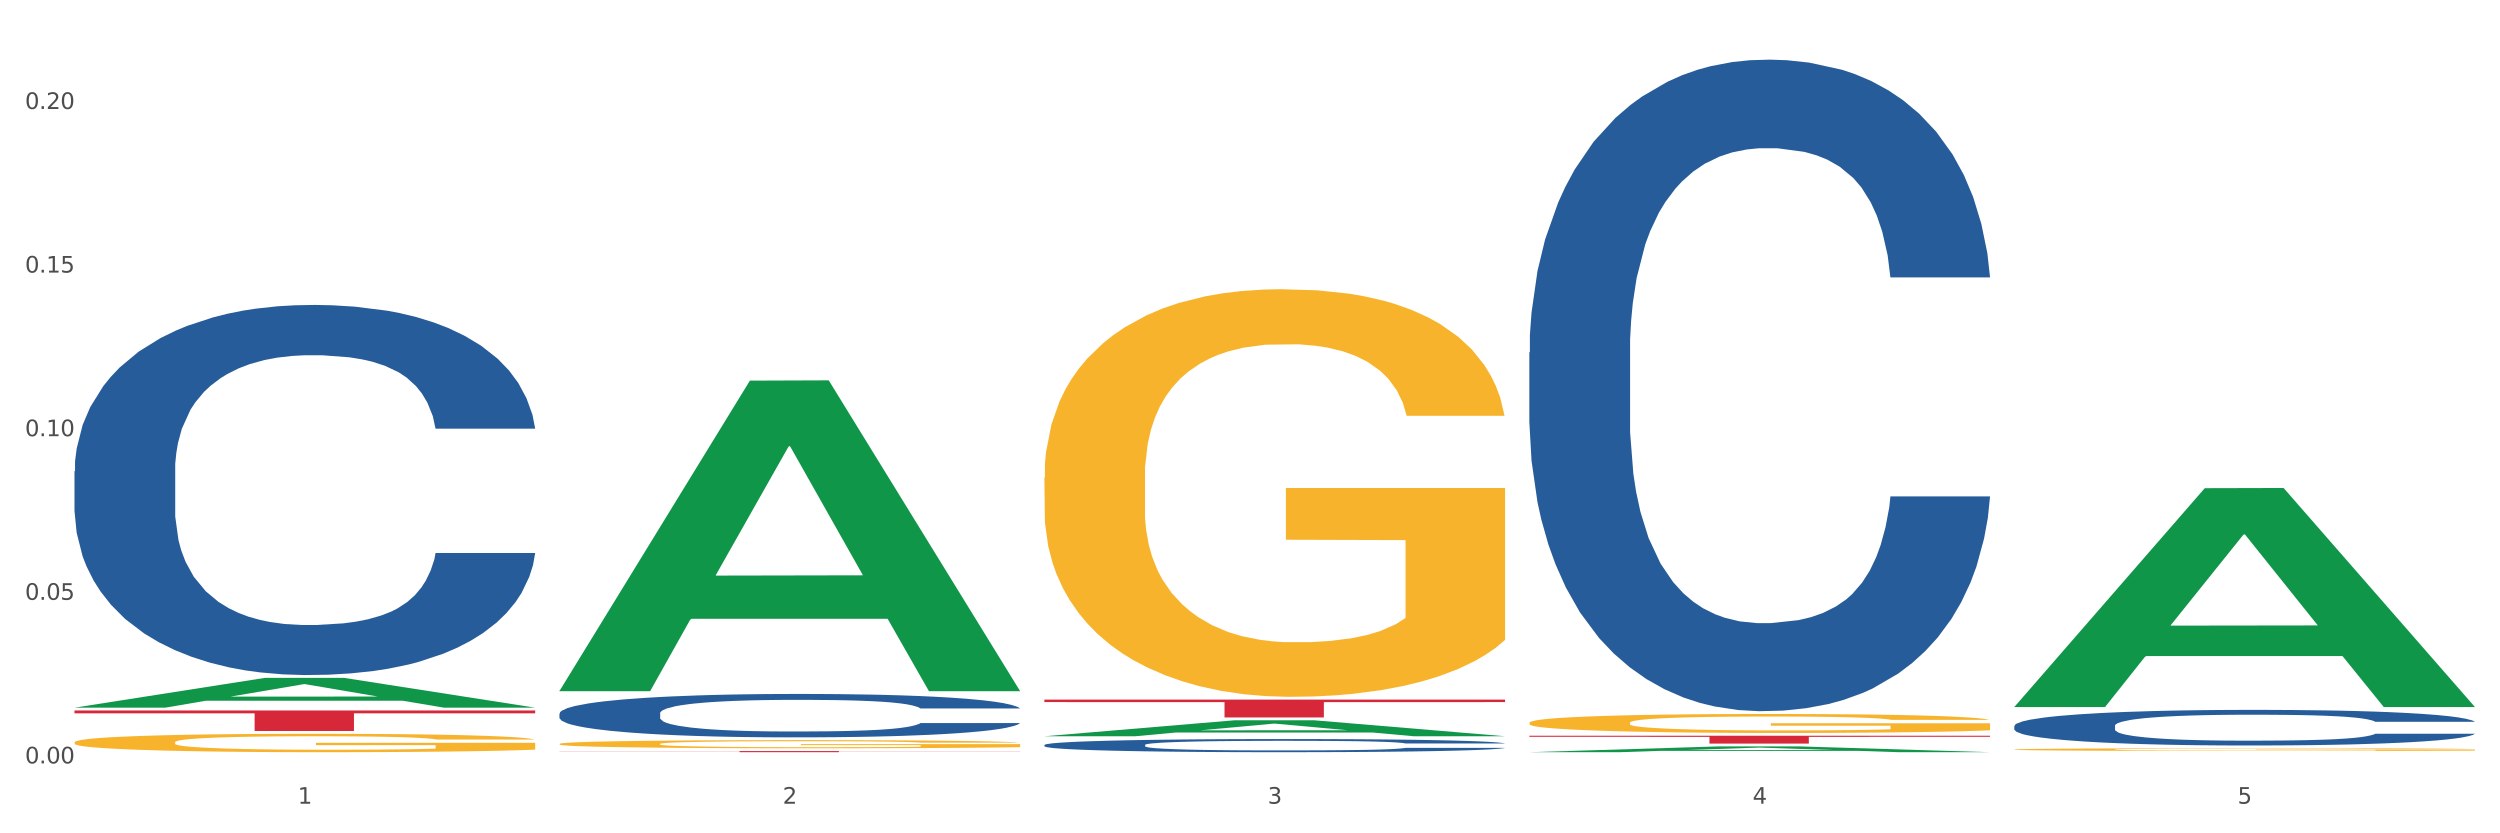 <?xml version="1.0" encoding="utf-8" standalone="no"?>
<!DOCTYPE svg PUBLIC "-//W3C//DTD SVG 1.1//EN"
  "http://www.w3.org/Graphics/SVG/1.1/DTD/svg11.dtd">
<svg xmlns:xlink="http://www.w3.org/1999/xlink" width="1080pt" height="360pt" viewBox="0 0 1080 360" xmlns="http://www.w3.org/2000/svg" version="1.1">
 <rect x="0" y="0" width="1080" height="360" fill="#333333" stroke="none"/>
 <defs>
  <style type="text/css">*{stroke-linejoin: round; stroke-linecap: butt}</style>
 </defs>
 <g id="figure_1">
  <g id="patch_1">
   <path d="M 0 360 
L 1080 360 
L 1080 0 
L 0 0 
z
" style="fill: #ffffff; stroke: #ffffff; stroke-linejoin: miter"/>
  </g>
  <g id="axes_1">
   <g id="matplotlib.axis_1">
    <g id="xtick_1">
     <g id="text_1">
      <!-- 1 -->
      <g style="fill: #4d4d4d" transform="translate(128.633 347.204) scale(0.096 -0.096)">
       <defs>
        <path id="DejaVuSans-31" d="M 794 531 
L 1825 531 
L 1825 4091 
L 703 3866 
L 703 4441 
L 1819 4666 
L 2450 4666 
L 2450 531 
L 3481 531 
L 3481 0 
L 794 0 
L 794 531 
z
" transform="scale(0.016)"/>
       </defs>
       <use xlink:href="#DejaVuSans-31"/>
      </g>
     </g>
    </g>
    <g id="xtick_2">
     <g id="text_2">
      <!-- 2 -->
      <g style="fill: #4d4d4d" transform="translate(338.134 347.204) scale(0.096 -0.096)">
       <defs>
        <path id="DejaVuSans-32" d="M 1228 531 
L 3431 531 
L 3431 0 
L 469 0 
L 469 531 
Q 828 903 1448 1529 
Q 2069 2156 2228 2338 
Q 2531 2678 2651 2914 
Q 2772 3150 2772 3378 
Q 2772 3750 2511 3984 
Q 2250 4219 1831 4219 
Q 1534 4219 1204 4116 
Q 875 4013 500 3803 
L 500 4441 
Q 881 4594 1212 4672 
Q 1544 4750 1819 4750 
Q 2544 4750 2975 4387 
Q 3406 4025 3406 3419 
Q 3406 3131 3298 2873 
Q 3191 2616 2906 2266 
Q 2828 2175 2409 1742 
Q 1991 1309 1228 531 
z
" transform="scale(0.016)"/>
       </defs>
       <use xlink:href="#DejaVuSans-32"/>
      </g>
     </g>
    </g>
    <g id="xtick_3">
     <g id="text_3">
      <!-- 3 -->
      <g style="fill: #4d4d4d" transform="translate(547.634 347.204) scale(0.096 -0.096)">
       <defs>
        <path id="DejaVuSans-33" d="M 2597 2516 
Q 3050 2419 3304 2112 
Q 3559 1806 3559 1356 
Q 3559 666 3084 287 
Q 2609 -91 1734 -91 
Q 1441 -91 1130 -33 
Q 819 25 488 141 
L 488 750 
Q 750 597 1062 519 
Q 1375 441 1716 441 
Q 2309 441 2620 675 
Q 2931 909 2931 1356 
Q 2931 1769 2642 2001 
Q 2353 2234 1838 2234 
L 1294 2234 
L 1294 2753 
L 1863 2753 
Q 2328 2753 2575 2939 
Q 2822 3125 2822 3475 
Q 2822 3834 2567 4026 
Q 2313 4219 1838 4219 
Q 1578 4219 1281 4162 
Q 984 4106 628 3988 
L 628 4550 
Q 988 4650 1302 4700 
Q 1616 4750 1894 4750 
Q 2613 4750 3031 4423 
Q 3450 4097 3450 3541 
Q 3450 3153 3228 2886 
Q 3006 2619 2597 2516 
z
" transform="scale(0.016)"/>
       </defs>
       <use xlink:href="#DejaVuSans-33"/>
      </g>
     </g>
    </g>
    <g id="xtick_4">
     <g id="text_4">
      <!-- 4 -->
      <g style="fill: #4d4d4d" transform="translate(757.134 347.204) scale(0.096 -0.096)">
       <defs>
        <path id="DejaVuSans-34" d="M 2419 4116 
L 825 1625 
L 2419 1625 
L 2419 4116 
z
M 2253 4666 
L 3047 4666 
L 3047 1625 
L 3713 1625 
L 3713 1100 
L 3047 1100 
L 3047 0 
L 2419 0 
L 2419 1100 
L 313 1100 
L 313 1709 
L 2253 4666 
z
" transform="scale(0.016)"/>
       </defs>
       <use xlink:href="#DejaVuSans-34"/>
      </g>
     </g>
    </g>
    <g id="xtick_5">
     <g id="text_5">
      <!-- 5 -->
      <g style="fill: #4d4d4d" transform="translate(966.634 347.204) scale(0.096 -0.096)">
       <defs>
        <path id="DejaVuSans-35" d="M 691 4666 
L 3169 4666 
L 3169 4134 
L 1269 4134 
L 1269 2991 
Q 1406 3038 1543 3061 
Q 1681 3084 1819 3084 
Q 2600 3084 3056 2656 
Q 3513 2228 3513 1497 
Q 3513 744 3044 326 
Q 2575 -91 1722 -91 
Q 1428 -91 1123 -41 
Q 819 9 494 109 
L 494 744 
Q 775 591 1075 516 
Q 1375 441 1709 441 
Q 2250 441 2565 725 
Q 2881 1009 2881 1497 
Q 2881 1984 2565 2268 
Q 2250 2553 1709 2553 
Q 1456 2553 1204 2497 
Q 953 2441 691 2322 
L 691 4666 
z
" transform="scale(0.016)"/>
       </defs>
       <use xlink:href="#DejaVuSans-35"/>
      </g>
     </g>
    </g>
    <g id="xtick_6"/>
    <g id="xtick_7"/>
    <g id="xtick_8"/>
    <g id="xtick_9"/>
   </g>
   <g id="matplotlib.axis_2">
    <g id="ytick_1">
     <g id="text_6">
      <!-- 0.00 -->
      <g style="fill: #4d4d4d" transform="translate(10.8 329.798) scale(0.096 -0.096)">
       <defs>
        <path id="DejaVuSans-30" d="M 2034 4250 
Q 1547 4250 1301 3770 
Q 1056 3291 1056 2328 
Q 1056 1369 1301 889 
Q 1547 409 2034 409 
Q 2525 409 2770 889 
Q 3016 1369 3016 2328 
Q 3016 3291 2770 3770 
Q 2525 4250 2034 4250 
z
M 2034 4750 
Q 2819 4750 3233 4129 
Q 3647 3509 3647 2328 
Q 3647 1150 3233 529 
Q 2819 -91 2034 -91 
Q 1250 -91 836 529 
Q 422 1150 422 2328 
Q 422 3509 836 4129 
Q 1250 4750 2034 4750 
z
" transform="scale(0.016)"/>
        <path id="DejaVuSans-2e" d="M 684 794 
L 1344 794 
L 1344 0 
L 684 0 
L 684 794 
z
" transform="scale(0.016)"/>
       </defs>
       <use xlink:href="#DejaVuSans-30"/>
       <use xlink:href="#DejaVuSans-2e" transform="translate(63.623 0)"/>
       <use xlink:href="#DejaVuSans-30" transform="translate(95.41 0)"/>
       <use xlink:href="#DejaVuSans-30" transform="translate(159.033 0)"/>
      </g>
     </g>
    </g>
    <g id="ytick_2">
     <g id="text_7">
      <!-- 0.05 -->
      <g style="fill: #4d4d4d" transform="translate(10.8 259.118) scale(0.096 -0.096)">
       <use xlink:href="#DejaVuSans-30"/>
       <use xlink:href="#DejaVuSans-2e" transform="translate(63.623 0)"/>
       <use xlink:href="#DejaVuSans-30" transform="translate(95.41 0)"/>
       <use xlink:href="#DejaVuSans-35" transform="translate(159.033 0)"/>
      </g>
     </g>
    </g>
    <g id="ytick_3">
     <g id="text_8">
      <!-- 0.10 -->
      <g style="fill: #4d4d4d" transform="translate(10.8 188.437) scale(0.096 -0.096)">
       <use xlink:href="#DejaVuSans-30"/>
       <use xlink:href="#DejaVuSans-2e" transform="translate(63.623 0)"/>
       <use xlink:href="#DejaVuSans-31" transform="translate(95.41 0)"/>
       <use xlink:href="#DejaVuSans-30" transform="translate(159.033 0)"/>
      </g>
     </g>
    </g>
    <g id="ytick_4">
     <g id="text_9">
      <!-- 0.15 -->
      <g style="fill: #4d4d4d" transform="translate(10.8 117.756) scale(0.096 -0.096)">
       <use xlink:href="#DejaVuSans-30"/>
       <use xlink:href="#DejaVuSans-2e" transform="translate(63.623 0)"/>
       <use xlink:href="#DejaVuSans-31" transform="translate(95.41 0)"/>
       <use xlink:href="#DejaVuSans-35" transform="translate(159.033 0)"/>
      </g>
     </g>
    </g>
    <g id="ytick_5">
     <g id="text_10">
      <!-- 0.20 -->
      <g style="fill: #4d4d4d" transform="translate(10.8 47.076) scale(0.096 -0.096)">
       <use xlink:href="#DejaVuSans-30"/>
       <use xlink:href="#DejaVuSans-2e" transform="translate(63.623 0)"/>
       <use xlink:href="#DejaVuSans-32" transform="translate(95.41 0)"/>
       <use xlink:href="#DejaVuSans-30" transform="translate(159.033 0)"/>
      </g>
     </g>
    </g>
    <g id="ytick_6"/>
    <g id="ytick_7"/>
    <g id="ytick_8"/>
    <g id="ytick_9"/>
   </g>
   <g id="PolyCollection_1">
    <path d="M 32.175 305.695 
L 32.38 305.683 
L 114.452 292.837 
L 148.512 292.825 
L 231.2 305.719 
L 191.805 305.719 
L 173.955 302.717 
L 89.215 302.717 
L 88.6 302.765 
L 71.364 305.719 
L 32.175 305.719 
L 32.175 305.695 
L 99.885 300.925 
L 163.285 300.913 
L 131.893 295.573 
L 131.482 295.549 
L 131.072 295.585 
L 99.679 300.913 
L 99.885 300.925 
L 32.175 305.695 
z
" clip-path="url(#pcd809bd1b0)" style="fill: #109648"/>
    <path d="M 660.675 312.228 
L 660.91 312.221 
L 660.91 311.952 
L 661.38 311.719 
L 663.73 311.158 
L 667.254 310.694 
L 669.839 310.447 
L 672.424 310.245 
L 675.479 310.043 
L 679.238 309.833 
L 686.052 309.526 
L 690.282 309.369 
L 695.452 309.205 
L 704.851 308.965 
L 711.665 308.83 
L 718.714 308.718 
L 730.228 308.583 
L 737.747 308.523 
L 745.736 308.479 
L 755.37 308.449 
L 762.655 308.441 
L 778.633 308.464 
L 792.262 308.531 
L 798.841 308.583 
L 807.3 308.673 
L 811.765 308.733 
L 819.049 308.853 
L 826.568 309.01 
L 831.738 309.145 
L 839.492 309.399 
L 845.366 309.654 
L 850.771 309.968 
L 853.591 310.185 
L 855.705 310.387 
L 857.585 310.619 
L 859.465 310.986 
L 817.169 310.986 
L 815.524 310.724 
L 812.94 310.477 
L 809.18 310.237 
L 805.89 310.088 
L 800.251 309.901 
L 795.081 309.781 
L 789.677 309.691 
L 783.098 309.616 
L 777.928 309.579 
L 770.644 309.549 
L 756.31 309.556 
L 746.676 309.616 
L 740.097 309.691 
L 735.867 309.758 
L 732.108 309.833 
L 727.878 309.938 
L 722.944 310.095 
L 719.419 310.237 
L 715.894 310.417 
L 713.075 310.597 
L 710.49 310.806 
L 708.375 311.031 
L 706.73 311.263 
L 705.321 311.547 
L 704.146 312.019 
L 704.146 313.044 
L 704.616 313.276 
L 705.79 313.583 
L 707.2 313.815 
L 709.55 314.092 
L 711.665 314.279 
L 715.659 314.549 
L 720.124 314.773 
L 723.649 314.916 
L 727.173 315.035 
L 733.283 315.2 
L 740.097 315.335 
L 745.971 315.417 
L 753.961 315.492 
L 759.365 315.522 
L 764.065 315.537 
L 775.578 315.537 
L 783.803 315.514 
L 792.967 315.462 
L 800.016 315.395 
L 805.89 315.312 
L 812.47 315.177 
L 816.699 315.05 
L 816.699 313.486 
L 765.005 313.478 
L 765.005 312.438 
L 859.7 312.438 
L 859.7 315.492 
L 855.705 315.649 
L 851.241 315.791 
L 846.541 315.918 
L 839.492 316.076 
L 831.033 316.225 
L 823.514 316.33 
L 815.524 316.42 
L 806.125 316.502 
L 793.907 316.577 
L 786.387 316.607 
L 776.988 316.63 
L 765.944 316.637 
L 756.31 316.622 
L 746.911 316.585 
L 737.042 316.517 
L 727.408 316.42 
L 720.124 316.323 
L 712.84 316.203 
L 705.086 316.046 
L 698.976 315.896 
L 694.277 315.761 
L 689.107 315.589 
L 683.468 315.365 
L 679.238 315.163 
L 675.479 314.953 
L 671.484 314.683 
L 668.664 314.451 
L 665.844 314.16 
L 664.2 313.942 
L 662.32 313.606 
L 660.91 313.134 
L 660.675 312.228 
z
" clip-path="url(#pcd809bd1b0)" style="fill: #f7b32b"/>
    <path d="M 870.175 323.788 
L 870.41 323.787 
L 870.41 323.749 
L 870.88 323.716 
L 873.23 323.637 
L 876.754 323.571 
L 879.339 323.536 
L 881.924 323.507 
L 884.979 323.479 
L 888.738 323.449 
L 895.552 323.406 
L 899.782 323.383 
L 904.952 323.36 
L 914.351 323.326 
L 921.165 323.307 
L 928.214 323.291 
L 939.728 323.272 
L 947.247 323.263 
L 955.236 323.257 
L 964.87 323.253 
L 972.155 323.252 
L 988.133 323.255 
L 1001.762 323.264 
L 1008.341 323.272 
L 1016.8 323.285 
L 1021.265 323.293 
L 1028.549 323.31 
L 1036.068 323.332 
L 1041.238 323.351 
L 1048.992 323.388 
L 1054.866 323.424 
L 1060.271 323.468 
L 1063.091 323.499 
L 1065.205 323.528 
L 1067.085 323.56 
L 1068.965 323.612 
L 1026.669 323.612 
L 1025.024 323.575 
L 1022.44 323.54 
L 1018.68 323.506 
L 1015.39 323.485 
L 1009.751 323.459 
L 1004.581 323.442 
L 999.177 323.429 
L 992.598 323.418 
L 987.428 323.413 
L 980.144 323.409 
L 965.81 323.41 
L 956.176 323.418 
L 949.597 323.429 
L 945.367 323.438 
L 941.608 323.449 
L 937.378 323.464 
L 932.444 323.486 
L 928.919 323.506 
L 925.394 323.532 
L 922.575 323.557 
L 919.99 323.587 
L 917.875 323.619 
L 916.23 323.652 
L 914.821 323.692 
L 913.646 323.759 
L 913.646 323.904 
L 914.116 323.937 
L 915.29 323.98 
L 916.7 324.013 
L 919.05 324.053 
L 921.165 324.079 
L 925.159 324.117 
L 929.624 324.149 
L 933.149 324.169 
L 936.673 324.186 
L 942.783 324.209 
L 949.597 324.229 
L 955.471 324.24 
L 963.461 324.251 
L 968.865 324.255 
L 973.565 324.257 
L 985.078 324.257 
L 993.303 324.254 
L 1002.467 324.247 
L 1009.516 324.237 
L 1015.39 324.225 
L 1021.97 324.206 
L 1026.199 324.188 
L 1026.199 323.967 
L 974.505 323.966 
L 974.505 323.818 
L 1069.2 323.818 
L 1069.2 324.251 
L 1065.205 324.273 
L 1060.741 324.293 
L 1056.041 324.311 
L 1048.992 324.334 
L 1040.533 324.355 
L 1033.014 324.37 
L 1025.024 324.382 
L 1015.625 324.394 
L 1003.407 324.405 
L 995.887 324.409 
L 986.488 324.412 
L 975.444 324.413 
L 965.81 324.411 
L 956.411 324.406 
L 946.542 324.396 
L 936.908 324.382 
L 929.624 324.369 
L 922.34 324.352 
L 914.586 324.329 
L 908.476 324.308 
L 903.777 324.289 
L 898.607 324.265 
L 892.968 324.233 
L 888.738 324.204 
L 884.979 324.174 
L 880.984 324.136 
L 878.164 324.103 
L 875.344 324.062 
L 873.7 324.031 
L 871.82 323.984 
L 870.41 323.917 
L 870.175 323.788 
z
" clip-path="url(#pcd809bd1b0)" style="fill: #f7b32b"/>
    <path d="M 660.675 317.839 
L 859.7 317.839 
L 859.7 318.31 
L 781.411 318.313 
L 781.411 321.23 
L 738.493 321.23 
L 738.493 318.313 
L 660.675 318.31 
L 660.675 317.842 
L 660.675 317.839 
z
" clip-path="url(#pcd809bd1b0)" style="fill: #d62839"/>
    <path d="M 451.175 302.237 
L 650.2 302.237 
L 650.2 303.307 
L 571.911 303.315 
L 571.911 309.941 
L 528.993 309.941 
L 528.993 303.315 
L 451.175 303.307 
L 451.175 302.244 
L 451.175 302.237 
z
" clip-path="url(#pcd809bd1b0)" style="fill: #d62839"/>
    <path d="M 241.675 324.46 
L 440.7 324.46 
L 440.7 324.528 
L 362.411 324.529 
L 362.411 324.95 
L 319.493 324.95 
L 319.493 324.529 
L 241.675 324.528 
L 241.675 324.461 
L 241.675 324.46 
z
" clip-path="url(#pcd809bd1b0)" style="fill: #d62839"/>
    <path d="M 32.175 306.921 
L 231.2 306.921 
L 231.2 308.155 
L 152.911 308.163 
L 152.911 315.798 
L 109.993 315.798 
L 109.993 308.163 
L 32.175 308.155 
L 32.175 306.929 
L 32.175 306.921 
z
" clip-path="url(#pcd809bd1b0)" style="fill: #d62839"/>
    <path d="M 451.175 206.312 
L 451.41 206.151 
L 451.41 200.362 
L 451.88 195.376 
L 454.23 183.315 
L 457.754 173.344 
L 460.339 168.037 
L 462.924 163.695 
L 465.979 159.353 
L 469.738 154.85 
L 476.552 148.256 
L 480.782 144.879 
L 485.952 141.341 
L 495.351 136.194 
L 502.165 133.3 
L 509.214 130.887 
L 520.728 127.993 
L 528.247 126.706 
L 536.236 125.741 
L 545.87 125.098 
L 553.155 124.937 
L 569.133 125.419 
L 582.762 126.867 
L 589.341 127.993 
L 597.8 129.922 
L 602.265 131.209 
L 609.549 133.782 
L 617.068 137.159 
L 622.238 140.054 
L 629.992 145.522 
L 635.866 150.99 
L 641.271 157.744 
L 644.091 162.408 
L 646.205 166.75 
L 648.085 171.736 
L 649.965 179.616 
L 607.669 179.616 
L 606.024 173.987 
L 603.44 168.68 
L 599.68 163.534 
L 596.39 160.317 
L 590.751 156.297 
L 585.581 153.724 
L 580.177 151.794 
L 573.598 150.186 
L 568.428 149.382 
L 561.144 148.738 
L 546.81 148.899 
L 537.176 150.186 
L 530.597 151.794 
L 526.367 153.241 
L 522.608 154.85 
L 518.378 157.101 
L 513.444 160.478 
L 509.919 163.534 
L 506.394 167.394 
L 503.575 171.253 
L 500.99 175.756 
L 498.875 180.581 
L 497.23 185.566 
L 495.821 191.677 
L 494.646 201.809 
L 494.646 223.841 
L 495.116 228.827 
L 496.29 235.42 
L 497.7 240.406 
L 500.05 246.356 
L 502.165 250.377 
L 506.159 256.166 
L 510.624 260.991 
L 514.149 264.046 
L 517.673 266.62 
L 523.783 270.158 
L 530.597 273.052 
L 536.471 274.821 
L 544.461 276.43 
L 549.865 277.073 
L 554.565 277.394 
L 566.078 277.394 
L 574.303 276.912 
L 583.467 275.786 
L 590.516 274.339 
L 596.39 272.57 
L 602.97 269.675 
L 607.199 266.941 
L 607.199 233.33 
L 555.505 233.169 
L 555.505 210.815 
L 650.2 210.815 
L 650.2 276.43 
L 646.205 279.807 
L 641.741 282.862 
L 637.041 285.596 
L 629.992 288.974 
L 621.533 292.19 
L 614.014 294.441 
L 606.024 296.371 
L 596.625 298.14 
L 584.407 299.748 
L 576.887 300.392 
L 567.488 300.874 
L 556.444 301.035 
L 546.81 300.713 
L 537.411 299.909 
L 527.542 298.462 
L 517.908 296.371 
L 510.624 294.281 
L 503.34 291.707 
L 495.586 288.33 
L 489.476 285.114 
L 484.777 282.219 
L 479.607 278.52 
L 473.968 273.696 
L 469.738 269.353 
L 465.979 264.851 
L 461.984 259.061 
L 459.164 254.076 
L 456.344 247.804 
L 454.7 243.14 
L 452.82 235.903 
L 451.41 225.771 
L 451.175 206.312 
z
" clip-path="url(#pcd809bd1b0)" style="fill: #f7b32b"/>
    <path d="M 32.175 203.572 
L 32.41 203.426 
L 32.41 199.337 
L 33.116 193.788 
L 35.704 183.567 
L 38.997 175.828 
L 44.643 166.774 
L 47.702 162.978 
L 51.701 158.743 
L 59.935 151.88 
L 69.345 146.039 
L 75.932 142.827 
L 80.873 140.782 
L 91.93 137.132 
L 98.281 135.526 
L 104.869 134.211 
L 110.515 133.335 
L 119.925 132.313 
L 127.453 131.875 
L 136.157 131.729 
L 143.45 131.875 
L 153.096 132.459 
L 167.211 134.211 
L 172.622 135.234 
L 179.915 136.986 
L 187.443 139.322 
L 193.559 141.659 
L 200.617 145.017 
L 207.91 149.398 
L 214.967 154.947 
L 219.908 160.057 
L 223.907 165.46 
L 227.436 172.031 
L 230.024 179.186 
L 231.2 185.173 
L 188.148 185.173 
L 186.972 179.77 
L 184.62 173.929 
L 182.267 169.987 
L 179.679 166.774 
L 175.68 163.124 
L 172.151 160.787 
L 166.27 158.013 
L 160.859 156.261 
L 156.389 155.239 
L 150.978 154.362 
L 139.451 153.486 
L 131.217 153.486 
L 126.041 153.778 
L 119.69 154.508 
L 114.279 155.531 
L 107.927 157.283 
L 102.986 159.181 
L 98.046 161.664 
L 95.223 163.416 
L 90.989 166.628 
L 88.165 169.257 
L 84.401 173.783 
L 82.284 176.996 
L 78.52 185.319 
L 76.873 191.452 
L 76.168 195.687 
L 75.697 200.359 
L 75.697 223.139 
L 77.109 233.36 
L 78.285 237.741 
L 80.167 242.706 
L 83.696 249.131 
L 88.871 255.41 
L 94.282 259.936 
L 98.752 262.711 
L 102.986 264.755 
L 107.221 266.361 
L 112.397 267.821 
L 116.631 268.698 
L 122.983 269.574 
L 130.511 270.012 
L 136.393 270.012 
L 148.391 269.282 
L 153.801 268.552 
L 158.977 267.529 
L 164.623 265.923 
L 169.093 264.171 
L 171.681 262.857 
L 175.915 260.082 
L 179.209 257.162 
L 182.032 253.803 
L 183.914 250.883 
L 186.031 246.502 
L 187.678 241.537 
L 188.148 238.909 
L 231.2 238.909 
L 230.259 244.166 
L 228.612 249.277 
L 225.319 256.14 
L 222.731 260.082 
L 218.732 264.901 
L 214.497 268.99 
L 208.616 273.516 
L 203.205 276.875 
L 197.559 279.795 
L 191.442 282.424 
L 180.385 286.074 
L 176.386 287.096 
L 167.917 288.849 
L 161.33 289.871 
L 151.684 290.893 
L 141.803 291.477 
L 131.452 291.623 
L 122.277 291.331 
L 112.161 290.455 
L 105.81 289.579 
L 98.752 288.264 
L 90.518 286.22 
L 82.755 283.738 
L 75.462 280.817 
L 68.639 277.459 
L 62.288 273.662 
L 54.054 267.383 
L 47.937 261.25 
L 43.467 255.556 
L 40.409 250.737 
L 37.351 244.604 
L 35.704 240.369 
L 33.116 230.148 
L 32.175 220.656 
L 32.175 203.572 
z
" clip-path="url(#pcd809bd1b0)" style="fill: #255c99"/>
    <path d="M 241.675 308.213 
L 241.91 308.196 
L 241.91 307.716 
L 242.616 307.065 
L 245.204 305.866 
L 248.497 304.958 
L 254.143 303.896 
L 257.202 303.451 
L 261.201 302.954 
L 269.435 302.149 
L 278.845 301.464 
L 285.432 301.087 
L 290.373 300.847 
L 301.43 300.419 
L 307.781 300.231 
L 314.369 300.076 
L 320.015 299.974 
L 329.425 299.854 
L 336.953 299.802 
L 345.657 299.785 
L 352.95 299.802 
L 362.596 299.871 
L 376.711 300.076 
L 382.122 300.196 
L 389.415 300.402 
L 396.943 300.676 
L 403.059 300.95 
L 410.117 301.344 
L 417.41 301.858 
L 424.467 302.509 
L 429.408 303.108 
L 433.407 303.742 
L 436.936 304.513 
L 439.524 305.352 
L 440.7 306.055 
L 397.648 306.055 
L 396.472 305.421 
L 394.12 304.736 
L 391.767 304.273 
L 389.179 303.896 
L 385.18 303.468 
L 381.651 303.194 
L 375.77 302.868 
L 370.359 302.663 
L 365.889 302.543 
L 360.478 302.44 
L 348.951 302.337 
L 340.717 302.337 
L 335.541 302.372 
L 329.19 302.457 
L 323.779 302.577 
L 317.427 302.783 
L 312.486 303.006 
L 307.546 303.297 
L 304.723 303.502 
L 300.489 303.879 
L 297.665 304.187 
L 293.901 304.718 
L 291.784 305.095 
L 288.02 306.072 
L 286.373 306.791 
L 285.668 307.288 
L 285.197 307.836 
L 285.197 310.508 
L 286.609 311.707 
L 287.785 312.221 
L 289.667 312.804 
L 293.196 313.557 
L 298.371 314.294 
L 303.782 314.825 
L 308.252 315.15 
L 312.486 315.39 
L 316.721 315.579 
L 321.897 315.75 
L 326.131 315.853 
L 332.483 315.955 
L 340.011 316.007 
L 345.893 316.007 
L 357.891 315.921 
L 363.301 315.836 
L 368.477 315.716 
L 374.123 315.527 
L 378.593 315.322 
L 381.181 315.167 
L 385.415 314.842 
L 388.709 314.499 
L 391.532 314.105 
L 393.414 313.763 
L 395.531 313.249 
L 397.178 312.667 
L 397.648 312.358 
L 440.7 312.358 
L 439.759 312.975 
L 438.112 313.574 
L 434.819 314.38 
L 432.231 314.842 
L 428.232 315.407 
L 423.997 315.887 
L 418.116 316.418 
L 412.705 316.812 
L 407.059 317.154 
L 400.942 317.463 
L 389.885 317.891 
L 385.886 318.011 
L 377.417 318.217 
L 370.83 318.336 
L 361.184 318.456 
L 351.303 318.525 
L 340.952 318.542 
L 331.777 318.508 
L 321.661 318.405 
L 315.31 318.302 
L 308.252 318.148 
L 300.018 317.908 
L 292.255 317.617 
L 284.962 317.274 
L 278.139 316.88 
L 271.788 316.435 
L 263.554 315.698 
L 257.437 314.979 
L 252.967 314.311 
L 249.909 313.746 
L 246.851 313.026 
L 245.204 312.53 
L 242.616 311.33 
L 241.675 310.217 
L 241.675 308.213 
z
" clip-path="url(#pcd809bd1b0)" style="fill: #255c99"/>
    <path d="M 451.175 321.82 
L 451.41 321.815 
L 451.41 321.67 
L 452.116 321.472 
L 454.704 321.109 
L 457.997 320.834 
L 463.643 320.512 
L 466.702 320.377 
L 470.701 320.227 
L 478.935 319.983 
L 488.345 319.775 
L 494.932 319.661 
L 499.873 319.589 
L 510.93 319.459 
L 517.281 319.402 
L 523.869 319.355 
L 529.515 319.324 
L 538.925 319.288 
L 546.453 319.272 
L 555.157 319.267 
L 562.45 319.272 
L 572.096 319.293 
L 586.211 319.355 
L 591.622 319.391 
L 598.915 319.454 
L 606.443 319.537 
L 612.559 319.62 
L 619.617 319.739 
L 626.91 319.895 
L 633.967 320.092 
L 638.908 320.274 
L 642.907 320.466 
L 646.436 320.699 
L 649.024 320.954 
L 650.2 321.166 
L 607.148 321.166 
L 605.972 320.974 
L 603.62 320.767 
L 601.267 320.627 
L 598.679 320.512 
L 594.68 320.383 
L 591.151 320.3 
L 585.27 320.201 
L 579.859 320.139 
L 575.389 320.102 
L 569.978 320.071 
L 558.451 320.04 
L 550.217 320.04 
L 545.041 320.051 
L 538.69 320.076 
L 533.279 320.113 
L 526.927 320.175 
L 521.986 320.243 
L 517.046 320.331 
L 514.223 320.393 
L 509.989 320.507 
L 507.165 320.601 
L 503.401 320.761 
L 501.284 320.876 
L 497.52 321.171 
L 495.873 321.389 
L 495.168 321.54 
L 494.697 321.706 
L 494.697 322.516 
L 496.109 322.879 
L 497.285 323.035 
L 499.167 323.211 
L 502.696 323.439 
L 507.871 323.662 
L 513.282 323.823 
L 517.752 323.922 
L 521.986 323.995 
L 526.221 324.052 
L 531.397 324.104 
L 535.631 324.135 
L 541.983 324.166 
L 549.511 324.181 
L 555.393 324.181 
L 567.391 324.155 
L 572.801 324.13 
L 577.977 324.093 
L 583.623 324.036 
L 588.093 323.974 
L 590.681 323.927 
L 594.915 323.829 
L 598.209 323.725 
L 601.032 323.605 
L 602.914 323.502 
L 605.031 323.346 
L 606.678 323.169 
L 607.148 323.076 
L 650.2 323.076 
L 649.259 323.263 
L 647.612 323.445 
L 644.319 323.688 
L 641.731 323.829 
L 637.732 324 
L 633.497 324.145 
L 627.616 324.306 
L 622.205 324.425 
L 616.559 324.529 
L 610.442 324.623 
L 599.385 324.752 
L 595.386 324.789 
L 586.917 324.851 
L 580.33 324.887 
L 570.684 324.924 
L 560.803 324.944 
L 550.452 324.95 
L 541.277 324.939 
L 531.161 324.908 
L 524.81 324.877 
L 517.752 324.83 
L 509.518 324.757 
L 501.755 324.669 
L 494.462 324.565 
L 487.639 324.446 
L 481.288 324.311 
L 473.054 324.088 
L 466.937 323.87 
L 462.467 323.668 
L 459.409 323.496 
L 456.351 323.278 
L 454.704 323.128 
L 452.116 322.765 
L 451.175 322.427 
L 451.175 321.82 
z
" clip-path="url(#pcd809bd1b0)" style="fill: #255c99"/>
    <path d="M 32.175 320.673 
L 32.41 320.666 
L 32.41 320.405 
L 32.88 320.18 
L 35.23 319.635 
L 38.754 319.185 
L 41.339 318.945 
L 43.924 318.749 
L 46.979 318.553 
L 50.738 318.35 
L 57.552 318.052 
L 61.782 317.9 
L 66.952 317.74 
L 76.351 317.508 
L 83.165 317.377 
L 90.214 317.268 
L 101.728 317.138 
L 109.247 317.08 
L 117.236 317.036 
L 126.87 317.007 
L 134.155 317 
L 150.133 317.022 
L 163.762 317.087 
L 170.341 317.138 
L 178.8 317.225 
L 183.265 317.283 
L 190.549 317.399 
L 198.068 317.551 
L 203.238 317.682 
L 210.992 317.929 
L 216.866 318.176 
L 222.271 318.481 
L 225.091 318.691 
L 227.205 318.887 
L 229.085 319.112 
L 230.965 319.468 
L 188.669 319.468 
L 187.024 319.214 
L 184.44 318.974 
L 180.68 318.742 
L 177.39 318.597 
L 171.751 318.415 
L 166.581 318.299 
L 161.177 318.212 
L 154.598 318.14 
L 149.428 318.103 
L 142.144 318.074 
L 127.81 318.081 
L 118.176 318.14 
L 111.597 318.212 
L 107.367 318.277 
L 103.608 318.35 
L 99.378 318.452 
L 94.444 318.604 
L 90.919 318.742 
L 87.394 318.916 
L 84.575 319.091 
L 81.99 319.294 
L 79.875 319.512 
L 78.23 319.737 
L 76.821 320.013 
L 75.646 320.47 
L 75.646 321.465 
L 76.116 321.69 
L 77.29 321.987 
L 78.7 322.212 
L 81.05 322.481 
L 83.165 322.663 
L 87.159 322.924 
L 91.624 323.142 
L 95.149 323.28 
L 98.673 323.396 
L 104.783 323.556 
L 111.597 323.686 
L 117.471 323.766 
L 125.461 323.839 
L 130.865 323.868 
L 135.565 323.882 
L 147.078 323.882 
L 155.303 323.86 
L 164.467 323.81 
L 171.516 323.744 
L 177.39 323.664 
L 183.97 323.534 
L 188.199 323.41 
L 188.199 321.893 
L 136.505 321.886 
L 136.505 320.877 
L 231.2 320.877 
L 231.2 323.839 
L 227.205 323.991 
L 222.741 324.129 
L 218.041 324.253 
L 210.992 324.405 
L 202.533 324.55 
L 195.014 324.652 
L 187.024 324.739 
L 177.625 324.819 
L 165.407 324.891 
L 157.887 324.92 
L 148.488 324.942 
L 137.444 324.95 
L 127.81 324.935 
L 118.411 324.899 
L 108.542 324.833 
L 98.908 324.739 
L 91.624 324.645 
L 84.34 324.528 
L 76.586 324.376 
L 70.476 324.231 
L 65.777 324.1 
L 60.607 323.933 
L 54.968 323.715 
L 50.738 323.519 
L 46.979 323.316 
L 42.984 323.055 
L 40.164 322.83 
L 37.344 322.546 
L 35.7 322.336 
L 33.82 322.009 
L 32.41 321.552 
L 32.175 320.673 
z
" clip-path="url(#pcd809bd1b0)" style="fill: #f7b32b"/>
    <path d="M 870.175 313.578 
L 870.41 313.564 
L 870.41 313.171 
L 871.116 312.637 
L 873.704 311.654 
L 876.997 310.909 
L 882.643 310.038 
L 885.702 309.673 
L 889.701 309.265 
L 897.935 308.605 
L 907.345 308.043 
L 913.932 307.734 
L 918.873 307.537 
L 929.93 307.186 
L 936.281 307.031 
L 942.869 306.905 
L 948.515 306.821 
L 957.925 306.722 
L 965.453 306.68 
L 974.157 306.666 
L 981.45 306.68 
L 991.096 306.736 
L 1005.211 306.905 
L 1010.622 307.003 
L 1017.915 307.172 
L 1025.443 307.397 
L 1031.559 307.621 
L 1038.617 307.945 
L 1045.91 308.366 
L 1052.967 308.9 
L 1057.908 309.392 
L 1061.907 309.911 
L 1065.436 310.544 
L 1068.024 311.232 
L 1069.2 311.808 
L 1026.148 311.808 
L 1024.972 311.288 
L 1022.62 310.726 
L 1020.267 310.347 
L 1017.679 310.038 
L 1013.68 309.687 
L 1010.151 309.462 
L 1004.27 309.195 
L 998.859 309.026 
L 994.389 308.928 
L 988.978 308.844 
L 977.451 308.759 
L 969.217 308.759 
L 964.041 308.788 
L 957.69 308.858 
L 952.279 308.956 
L 945.927 309.125 
L 940.986 309.307 
L 936.046 309.546 
L 933.223 309.715 
L 928.989 310.024 
L 926.165 310.277 
L 922.401 310.712 
L 920.284 311.021 
L 916.52 311.822 
L 914.873 312.412 
L 914.168 312.82 
L 913.697 313.269 
L 913.697 315.461 
L 915.109 316.444 
L 916.285 316.866 
L 918.167 317.344 
L 921.696 317.962 
L 926.871 318.566 
L 932.282 319.001 
L 936.752 319.268 
L 940.986 319.465 
L 945.221 319.62 
L 950.397 319.76 
L 954.631 319.844 
L 960.983 319.929 
L 968.511 319.971 
L 974.393 319.971 
L 986.391 319.901 
L 991.801 319.83 
L 996.977 319.732 
L 1002.623 319.577 
L 1007.093 319.409 
L 1009.681 319.282 
L 1013.915 319.016 
L 1017.209 318.735 
L 1020.032 318.411 
L 1021.914 318.13 
L 1024.031 317.709 
L 1025.678 317.231 
L 1026.148 316.978 
L 1069.2 316.978 
L 1068.259 317.484 
L 1066.612 317.976 
L 1063.319 318.636 
L 1060.731 319.016 
L 1056.732 319.479 
L 1052.497 319.873 
L 1046.616 320.308 
L 1041.205 320.631 
L 1035.559 320.912 
L 1029.442 321.165 
L 1018.385 321.516 
L 1014.386 321.615 
L 1005.917 321.783 
L 999.33 321.882 
L 989.684 321.98 
L 979.803 322.036 
L 969.452 322.05 
L 960.277 322.022 
L 950.161 321.938 
L 943.81 321.854 
L 936.752 321.727 
L 928.518 321.53 
L 920.755 321.292 
L 913.462 321.011 
L 906.639 320.687 
L 900.288 320.322 
L 892.054 319.718 
L 885.937 319.128 
L 881.467 318.58 
L 878.409 318.116 
L 875.351 317.526 
L 873.704 317.119 
L 871.116 316.135 
L 870.175 315.222 
L 870.175 313.578 
z
" clip-path="url(#pcd809bd1b0)" style="fill: #255c99"/>
    <path d="M 241.675 298.331 
L 241.88 298.205 
L 323.952 164.431 
L 358.012 164.305 
L 440.7 298.584 
L 401.305 298.584 
L 383.455 267.315 
L 298.715 267.315 
L 298.1 267.819 
L 280.864 298.584 
L 241.675 298.584 
L 241.675 298.331 
L 309.385 248.655 
L 372.785 248.528 
L 341.393 192.926 
L 340.982 192.674 
L 340.572 193.052 
L 309.179 248.528 
L 309.385 248.655 
L 241.675 298.331 
z
" clip-path="url(#pcd809bd1b0)" style="fill: #109648"/>
    <path d="M 451.175 318.052 
L 451.38 318.046 
L 533.452 311.149 
L 567.512 311.143 
L 650.2 318.065 
L 610.805 318.065 
L 592.955 316.453 
L 508.215 316.453 
L 507.6 316.479 
L 490.364 318.065 
L 451.175 318.065 
L 451.175 318.052 
L 518.885 315.491 
L 582.285 315.485 
L 550.893 312.618 
L 550.482 312.605 
L 550.072 312.625 
L 518.679 315.485 
L 518.885 315.491 
L 451.175 318.052 
z
" clip-path="url(#pcd809bd1b0)" style="fill: #109648"/>
    <path d="M 660.675 152.233 
L 660.91 151.976 
L 660.91 144.778 
L 661.616 135.01 
L 664.204 117.016 
L 667.497 103.391 
L 673.143 87.454 
L 676.202 80.77 
L 680.201 73.315 
L 688.435 61.234 
L 697.845 50.951 
L 704.432 45.296 
L 709.373 41.697 
L 720.43 35.271 
L 726.781 32.443 
L 733.369 30.13 
L 739.015 28.587 
L 748.425 26.788 
L 755.953 26.017 
L 764.657 25.759 
L 771.95 26.017 
L 781.596 27.045 
L 795.711 30.13 
L 801.122 31.929 
L 808.415 35.014 
L 815.943 39.127 
L 822.059 43.24 
L 829.117 49.152 
L 836.41 56.864 
L 843.467 66.632 
L 848.408 75.629 
L 852.407 85.14 
L 855.936 96.708 
L 858.524 109.304 
L 859.7 119.843 
L 816.648 119.843 
L 815.472 110.332 
L 813.12 100.05 
L 810.767 93.109 
L 808.179 87.454 
L 804.18 81.027 
L 800.651 76.914 
L 794.77 72.03 
L 789.359 68.945 
L 784.889 67.146 
L 779.478 65.604 
L 767.951 64.061 
L 759.717 64.061 
L 754.541 64.575 
L 748.19 65.861 
L 742.779 67.66 
L 736.427 70.745 
L 731.486 74.087 
L 726.546 78.457 
L 723.723 81.541 
L 719.489 87.197 
L 716.665 91.824 
L 712.901 99.793 
L 710.784 105.448 
L 707.02 120.1 
L 705.373 130.897 
L 704.668 138.352 
L 704.197 146.577 
L 704.197 186.679 
L 705.609 204.673 
L 706.785 212.385 
L 708.667 221.125 
L 712.196 232.435 
L 717.371 243.489 
L 722.782 251.458 
L 727.252 256.342 
L 731.486 259.941 
L 735.721 262.768 
L 740.897 265.339 
L 745.131 266.881 
L 751.483 268.424 
L 759.011 269.195 
L 764.893 269.195 
L 776.891 267.909 
L 782.301 266.624 
L 787.477 264.825 
L 793.123 261.997 
L 797.593 258.912 
L 800.181 256.599 
L 804.415 251.715 
L 807.709 246.574 
L 810.532 240.661 
L 812.414 235.52 
L 814.531 227.808 
L 816.178 219.068 
L 816.648 214.441 
L 859.7 214.441 
L 858.759 223.695 
L 857.112 232.692 
L 853.819 244.774 
L 851.231 251.715 
L 847.232 260.198 
L 842.997 267.395 
L 837.116 275.364 
L 831.705 281.277 
L 826.059 286.418 
L 819.942 291.045 
L 808.885 297.471 
L 804.886 299.271 
L 796.417 302.355 
L 789.83 304.155 
L 780.184 305.954 
L 770.303 306.983 
L 759.952 307.24 
L 750.777 306.725 
L 740.661 305.183 
L 734.31 303.641 
L 727.252 301.327 
L 719.018 297.728 
L 711.255 293.358 
L 703.962 288.217 
L 697.139 282.305 
L 690.788 275.621 
L 682.554 264.568 
L 676.437 253.771 
L 671.967 243.746 
L 668.909 235.263 
L 665.851 224.466 
L 664.204 217.012 
L 661.616 199.018 
L 660.675 182.309 
L 660.675 152.233 
z
" clip-path="url(#pcd809bd1b0)" style="fill: #255c99"/>
    <path d="M 660.675 324.945 
L 660.88 324.942 
L 742.952 322.434 
L 777.012 322.432 
L 859.7 324.95 
L 820.305 324.95 
L 802.455 324.363 
L 717.715 324.363 
L 717.1 324.373 
L 699.864 324.95 
L 660.675 324.95 
L 660.675 324.945 
L 728.385 324.013 
L 791.785 324.011 
L 760.393 322.968 
L 759.982 322.964 
L 759.572 322.971 
L 728.179 324.011 
L 728.385 324.013 
L 660.675 324.945 
z
" clip-path="url(#pcd809bd1b0)" style="fill: #109648"/>
    <path d="M 870.175 305.287 
L 870.38 305.198 
L 952.452 210.896 
L 986.512 210.807 
L 1069.2 305.464 
L 1029.805 305.464 
L 1011.955 283.422 
L 927.215 283.422 
L 926.6 283.778 
L 909.364 305.464 
L 870.175 305.464 
L 870.175 305.287 
L 937.885 270.268 
L 1001.285 270.179 
L 969.893 230.983 
L 969.482 230.805 
L 969.072 231.072 
L 937.679 270.179 
L 937.885 270.268 
L 870.175 305.287 
z
" clip-path="url(#pcd809bd1b0)" style="fill: #109648"/>
    <path d="M 241.675 321.368 
L 241.91 321.365 
L 241.91 321.249 
L 242.38 321.15 
L 244.73 320.909 
L 248.254 320.71 
L 250.839 320.604 
L 253.424 320.517 
L 256.479 320.431 
L 260.238 320.341 
L 267.052 320.209 
L 271.282 320.142 
L 276.452 320.071 
L 285.851 319.968 
L 292.665 319.91 
L 299.714 319.862 
L 311.228 319.805 
L 318.747 319.779 
L 326.736 319.76 
L 336.37 319.747 
L 343.655 319.744 
L 359.633 319.753 
L 373.262 319.782 
L 379.841 319.805 
L 388.3 319.843 
L 392.765 319.869 
L 400.049 319.92 
L 407.568 319.988 
L 412.738 320.045 
L 420.492 320.154 
L 426.366 320.264 
L 431.771 320.398 
L 434.591 320.492 
L 436.705 320.578 
L 438.585 320.678 
L 440.465 320.835 
L 398.169 320.835 
L 396.524 320.723 
L 393.94 320.617 
L 390.18 320.514 
L 386.89 320.45 
L 381.251 320.37 
L 376.081 320.318 
L 370.677 320.28 
L 364.098 320.248 
L 358.928 320.232 
L 351.644 320.219 
L 337.31 320.222 
L 327.676 320.248 
L 321.097 320.28 
L 316.867 320.309 
L 313.108 320.341 
L 308.878 320.386 
L 303.944 320.453 
L 300.419 320.514 
L 296.894 320.591 
L 294.075 320.668 
L 291.49 320.758 
L 289.375 320.854 
L 287.73 320.954 
L 286.321 321.076 
L 285.146 321.278 
L 285.146 321.718 
L 285.616 321.817 
L 286.79 321.949 
L 288.2 322.049 
L 290.55 322.167 
L 292.665 322.248 
L 296.659 322.363 
L 301.124 322.459 
L 304.649 322.52 
L 308.173 322.572 
L 314.283 322.642 
L 321.097 322.7 
L 326.971 322.736 
L 334.961 322.768 
L 340.365 322.781 
L 345.065 322.787 
L 356.578 322.787 
L 364.803 322.777 
L 373.967 322.755 
L 381.016 322.726 
L 386.89 322.691 
L 393.47 322.633 
L 397.699 322.578 
L 397.699 321.907 
L 346.005 321.904 
L 346.005 321.458 
L 440.7 321.458 
L 440.7 322.768 
L 436.705 322.835 
L 432.241 322.896 
L 427.541 322.951 
L 420.492 323.018 
L 412.033 323.082 
L 404.514 323.127 
L 396.524 323.166 
L 387.125 323.201 
L 374.907 323.233 
L 367.387 323.246 
L 357.988 323.256 
L 346.944 323.259 
L 337.31 323.252 
L 327.911 323.236 
L 318.042 323.207 
L 308.408 323.166 
L 301.124 323.124 
L 293.84 323.073 
L 286.086 323.005 
L 279.976 322.941 
L 275.277 322.883 
L 270.107 322.809 
L 264.468 322.713 
L 260.238 322.626 
L 256.479 322.537 
L 252.484 322.421 
L 249.664 322.321 
L 246.844 322.196 
L 245.2 322.103 
L 243.32 321.959 
L 241.91 321.756 
L 241.675 321.368 
z
" clip-path="url(#pcd809bd1b0)" style="fill: #f7b32b"/>
   </g>
  </g>
 </g>
 <defs>
  <clipPath id="pcd809bd1b0">
   <rect x="32.175" y="10.8" width="1037.025" height="329.109"/>
  </clipPath>
 </defs>
</svg>
